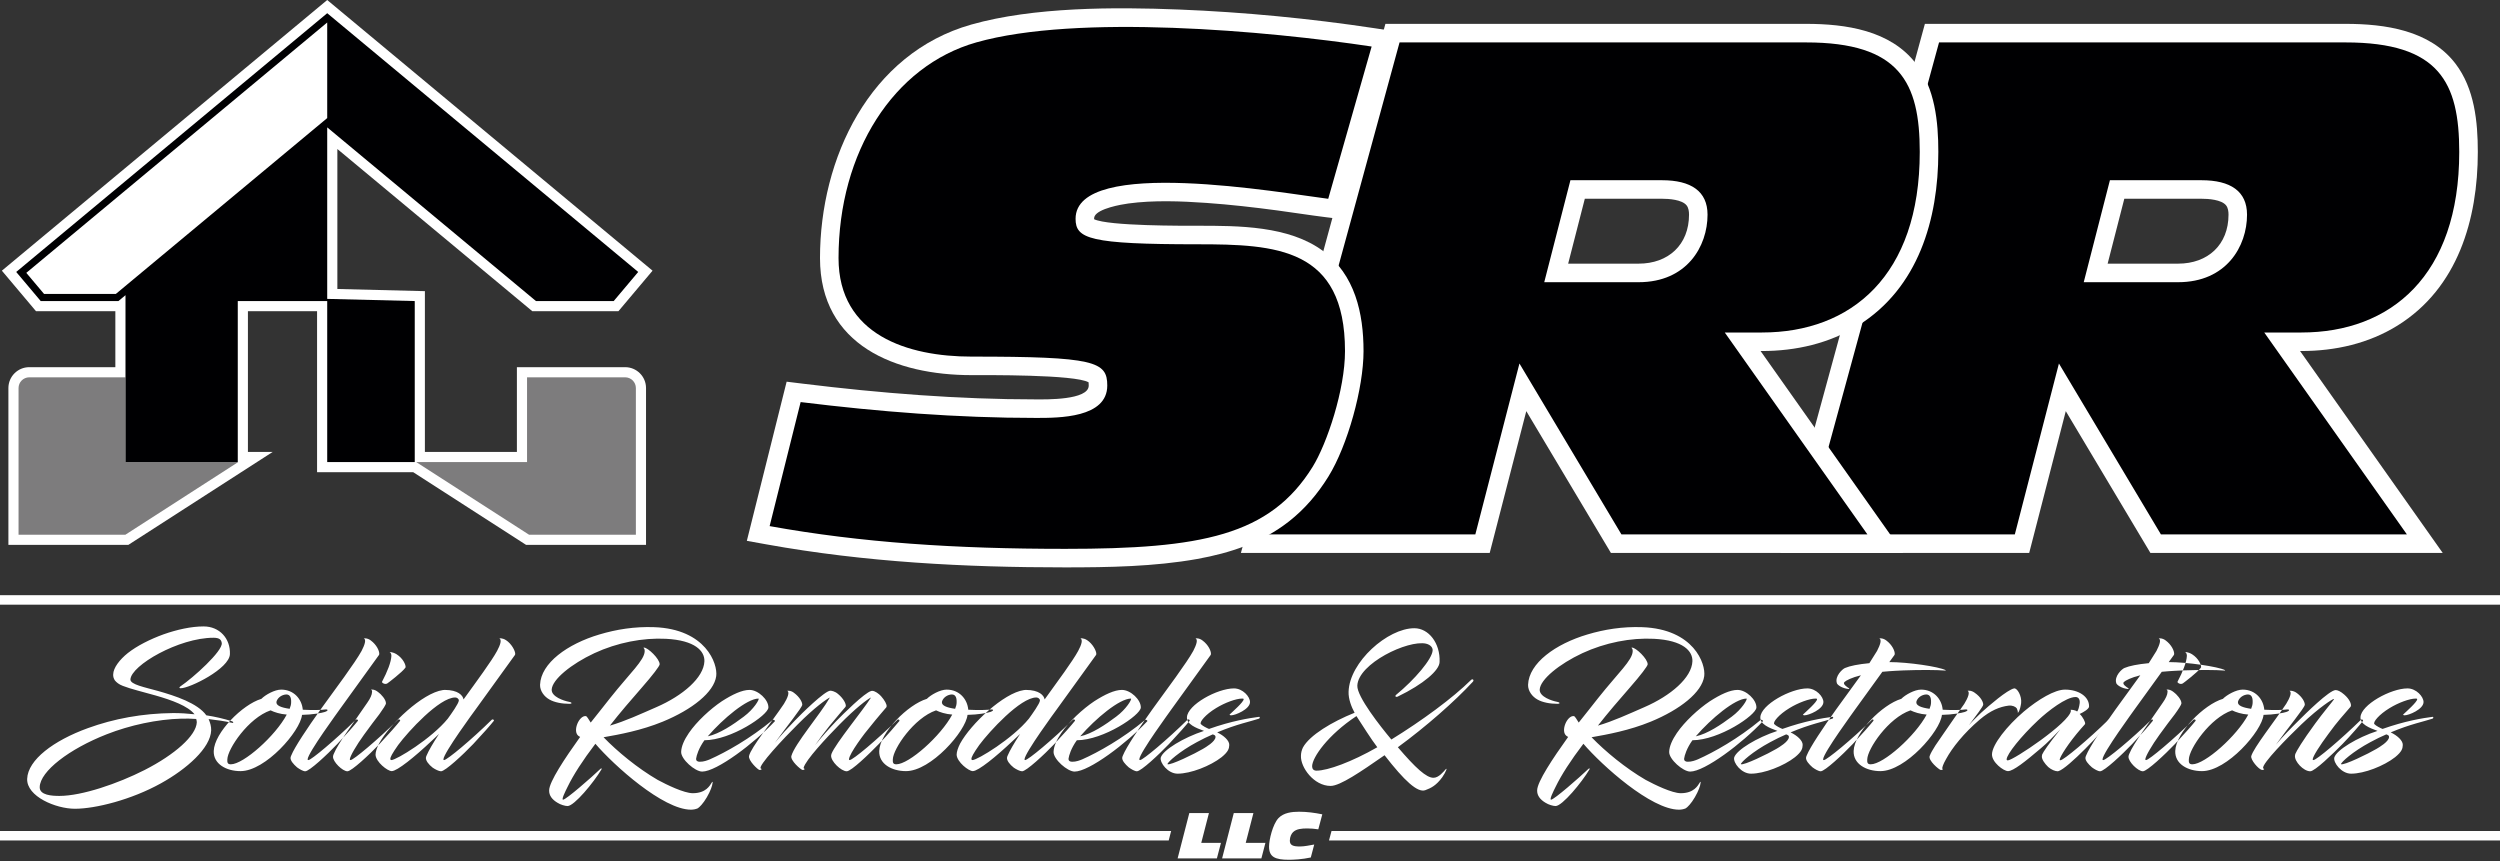 <svg width="357" height="123" viewBox="0 0 357 123" fill="none" xmlns="http://www.w3.org/2000/svg">
<rect x="0" y="0" width="357" height="123" fill="#333333" stroke="none"/>
<path fill-rule="evenodd" clip-rule="evenodd" d="M168.163 122.584H173.771L174.352 120.361H171.539L172.637 116.105H169.833L168.163 122.584ZM174.515 122.584H180.123L180.703 120.361H177.891L178.988 116.105H176.184L174.515 122.584ZM187.672 120.597C186.982 120.715 186.302 120.878 185.603 120.878C184.623 120.878 184.188 120.688 184.188 120.043C184.188 119.49 184.423 119.045 184.659 118.818C185.14 118.365 185.875 118.301 186.683 118.301C187.209 118.301 187.69 118.346 188.253 118.428L188.824 116.287C187.726 116.06 186.619 115.915 185.503 115.915C184.478 115.915 183.307 116.051 182.563 116.831C181.728 117.73 181.22 119.953 181.22 120.896C181.22 122.393 182.11 122.774 184.061 122.774C184.668 122.774 185.957 122.72 187.182 122.448L187.672 120.597Z" fill="white"/>
<path fill-rule="evenodd" clip-rule="evenodd" d="M33.113 102.991C31.925 102.622 30.718 102.341 29.464 102.149C28.21 100.4 24.997 99.361 22.578 98.673C20.632 98.131 18.601 97.742 18.625 97.031C18.709 95.024 25.535 91.071 30.479 91.071C31.34 91.071 31.602 91.352 31.668 91.829C31.817 92.971 27.607 96.774 25.75 98.023C25.535 98.177 25.619 98.285 25.792 98.285C27.111 98.285 32.767 95.478 32.832 93.406C32.917 91.202 31.363 89.453 29.076 89.453C27.303 89.453 25.277 89.906 23.373 90.576C21.408 91.287 19.551 92.236 18.26 93.251C17.072 94.201 16.183 95.371 16.164 96.297C16.141 96.601 16.23 96.9 16.403 97.162C16.637 97.443 16.964 97.724 17.526 97.939C18.601 98.369 20.482 98.823 22.232 99.319C24.561 99.988 26.83 100.811 27.78 101.999C26.765 101.887 25.75 101.826 24.734 101.826C20.351 101.868 16.272 102.622 12.534 103.983C7.655 105.756 3.987 108.497 3.879 111.215C3.79 113.741 7.982 115.491 10.7 115.491C13.638 115.491 18.775 114.195 22.966 111.866C26.681 109.812 30.067 106.813 30.156 104.287C30.175 103.726 30.002 103.164 29.787 102.687C30.933 102.818 32.056 102.968 33.179 103.23C33.37 103.272 33.352 103.057 33.113 102.991ZM28.103 103.141C28.018 105.04 24.997 107.74 20.632 109.966C16.857 111.884 11.715 113.657 8.478 113.657C7.44 113.657 5.629 113.568 5.671 112.385C5.737 110.139 9.858 106.963 15.257 104.848C18.559 103.553 22.447 102.71 25.923 102.622C26.615 102.603 27.326 102.622 28.018 102.668C28.061 102.818 28.103 102.991 28.103 103.141ZM30.521 107.244C30.605 104.633 34.624 100.596 37.323 99.796C37.904 99.211 39.223 98.477 40.149 98.477C41.964 98.477 43.11 99.838 43.237 101.349C44.729 101.438 46.174 101.372 46.478 101.307C46.759 101.265 47.017 101.457 46.371 101.672C46.001 101.803 44.598 102.06 43.129 102.083C42.895 104.413 37.904 110.116 34.343 110.116C32.29 110.116 30.456 109.077 30.521 107.244ZM32.463 108.432C32.51 106.921 35.485 102.514 38.638 101.438C39.157 101.695 39.999 101.976 40.949 102.042C39.33 105.087 34.774 109.143 32.959 109.143C32.463 109.143 32.444 108.843 32.463 108.432ZM41.576 100.25C41.599 99.473 41.318 99.062 40.668 99.192C40.023 99.319 39.588 99.773 39.48 100.203C39.372 100.746 40.149 101.045 41.361 101.218C41.51 100.83 41.576 100.596 41.576 100.25ZM48.504 101.307L54.118 93.532C54.141 93.49 54.16 93.448 54.16 93.406C54.184 92.952 53.795 92.087 52.953 91.46C52.457 91.071 51.938 91.16 51.961 91.16C52.326 91.352 52.087 92.063 51.634 92.952C50.684 94.678 47.924 98.35 45.786 101.307C43.948 103.875 42.048 106.724 41.595 107.87C41.552 107.978 41.487 108.109 41.487 108.217C41.468 108.623 41.899 109.124 42.418 109.578C42.764 109.835 43.279 110.139 43.583 110.139C44.186 110.139 46.736 107.74 48.158 106.252C49.562 104.76 50.6 103.571 51.096 102.949C51.203 102.795 50.946 102.645 50.792 102.795C47.966 105.583 44.448 108.539 44.037 108.539C43.948 108.539 43.929 108.497 43.929 108.432C43.948 107.524 48.396 101.48 48.504 101.307ZM54.165 101.999C53.58 102.753 52.827 103.744 51.985 104.914C50.88 106.444 49.973 108.001 49.954 108.432C49.954 108.497 49.973 108.539 50.062 108.539C50.474 108.539 53.992 105.583 56.817 102.795C56.972 102.645 57.229 102.795 57.121 102.949C56.626 103.571 55.587 104.76 54.184 106.252C52.761 107.74 50.212 110.139 49.608 110.139C48.916 110.139 47.513 108.778 47.555 108.044C47.555 107.936 47.601 107.805 47.644 107.697C48.289 106.097 50.427 103.337 52.457 100.334C52.869 99.754 53.126 99.192 53.126 98.823C53.15 98.65 53.107 98.542 52.977 98.477C53 98.477 53.43 98.369 53.992 98.823C54.403 99.104 55.133 99.904 55.114 100.441C55.114 100.615 54.684 101.284 54.165 101.999ZM55.306 97.593C55.395 97.55 57.444 95.974 57.856 95.389C57.898 95.324 57.921 95.305 57.921 95.263C57.94 94.935 57.575 94.028 56.626 93.424C56.022 93.059 55.61 93.125 55.634 93.125C55.825 93.209 55.891 93.424 55.891 93.663C55.849 94.547 55.33 95.885 54.553 97.354C54.488 97.485 54.965 97.808 55.306 97.593ZM67.918 101.307C67.787 101.48 63.343 107.524 63.32 108.432C63.32 108.497 63.343 108.539 63.404 108.539C63.839 108.539 67.381 105.583 70.206 102.795C70.36 102.645 70.618 102.795 70.51 102.949C70.014 103.571 68.976 104.76 67.572 106.252C66.15 107.74 63.577 110.139 62.974 110.139C62.674 110.139 62.132 109.859 61.785 109.62C61.205 109.166 60.794 108.623 60.817 108.217C60.817 108.109 60.878 107.978 60.925 107.87C61.182 107.244 61.832 106.121 62.693 104.806L61.594 105.84C59.24 108.062 56.714 110.116 55.938 110.116C55.33 110.116 53.669 108.797 53.627 107.782C53.627 107.351 53.818 106.79 54.123 106.186C55.634 103.403 60.34 98.954 63.236 98.542C63.427 98.519 63.469 98.519 63.493 98.519C65.434 98.519 66.103 99.319 66.192 99.88C68.092 97.246 70.187 94.421 70.983 92.952C71.46 92.063 71.675 91.352 71.31 91.16C71.287 91.16 71.74 91.071 72.26 91.417C73.036 91.913 73.597 92.952 73.574 93.406C73.574 93.448 73.555 93.49 73.532 93.532L67.918 101.307ZM56.864 106.378C55.98 107.632 55.718 108.151 55.741 108.39C55.741 108.455 55.765 108.539 55.891 108.539C56.583 108.539 61.636 105.475 63.947 102.622C64.401 101.999 65.5 100.465 65.523 100.035C65.523 99.773 65.243 99.599 65.004 99.599C62.735 99.599 58.291 104.46 56.864 106.378ZM95.108 91.221C99.271 91.441 100.633 92.971 100.59 94.421C100.502 96.774 97.503 99.342 93.723 100.984C91.393 101.999 89.321 102.968 87.094 103.618C88.563 101.737 90.14 99.922 91.609 98.238C93.251 96.362 94.177 95.132 94.2 94.87C94.219 94.093 92.516 92.475 91.973 92.475C91.912 92.475 91.889 92.498 91.889 92.517C92.02 92.625 92.062 92.755 92.062 92.994C92.02 94.29 90.009 96.058 87.141 99.665C86.341 100.704 85.045 102.299 84.353 103.183C84.053 102.71 83.815 102.28 83.66 102.257C82.692 102.149 81.719 104.413 82.603 105.087L82.842 105.237C80.62 108.343 78.44 111.627 78.416 112.857C78.393 113.615 78.87 114.195 79.604 114.63C80.035 114.911 80.704 115.103 81.05 115.103C81.999 115.103 84.783 111.735 85.887 109.877C85.995 109.704 85.845 109.662 85.672 109.859C84.502 110.981 80.835 114.195 80.404 114.195C80.142 114.195 80.704 113.054 81.073 112.319C81.869 110.677 83.211 108.582 85.022 106.21C87.656 109.297 94.696 115.622 98.668 115.622C98.991 115.622 99.36 115.557 99.641 115.426C99.856 115.299 100.417 114.757 100.937 113.849C101.475 112.923 101.713 112.212 101.756 111.8C101.797 111.627 101.737 111.585 101.648 111.735C101.367 112.188 100.806 113.269 98.93 113.269C97.676 113.269 95.192 112.057 93.919 111.37C91.047 109.704 88.151 107.309 86.187 105.279C88.432 104.891 91.585 104.306 94.631 103.057C98.841 101.326 101.971 98.846 102.275 96.554C102.513 94.786 100.782 89.841 93.442 89.56C90.617 89.453 88.002 89.883 85.607 90.599C81.027 91.955 77.228 94.701 77.12 97.789C77.097 98.673 77.724 99.492 78.482 99.904C79.169 100.292 80.208 100.507 81.354 100.507C81.677 100.507 81.742 100.315 81.288 100.226C80.489 100.077 78.739 99.492 78.781 98.477C78.847 97.031 81.588 94.809 84.872 93.275C88.133 91.763 91.8 91.052 95.108 91.221ZM103.075 100.142C104.586 99.169 105.97 98.519 107.028 98.519C108.277 98.519 109.769 99.946 109.727 101.045C109.68 102.126 104.413 105.691 100.59 105.709C99.772 106.855 99.468 107.87 99.407 108.324C99.383 108.647 99.599 108.778 99.922 108.778C100.464 108.797 101.068 108.563 101.372 108.432C103.617 107.44 107.135 105.475 110.354 102.795C110.438 102.729 110.742 102.902 110.653 102.991C107.697 106.144 102.34 110.182 100.268 110.182C99.253 110.182 97.246 108.432 97.269 107.375C97.288 106.598 97.699 105.648 98.368 104.675C99.491 103.033 101.433 101.241 103.075 100.142ZM108.324 99.754C108.473 99.862 107.654 101.265 106.204 102.341C104.74 103.445 102.728 104.806 101.068 105.148C103.248 102.622 106.682 99.754 108.324 99.754ZM106.962 107.955C106.831 108.605 108.216 109.901 108.431 109.943C108.628 109.985 108.885 109.835 108.688 109.77C108.676 109.77 108.662 109.762 108.647 109.746C108.108 109.489 111.949 105.386 113.914 103.445C116.333 101.003 118.082 99.796 118.512 99.599C117.133 102.018 113.484 106.228 113.006 107.955C112.838 108.605 114.349 109.901 114.583 109.943C114.78 109.985 115.018 109.835 114.845 109.77C114.78 109.746 114.78 109.704 114.756 109.639C115.018 108.563 118.04 105.321 119.874 103.464C122.208 101.092 123.869 99.838 124.388 99.599C123.284 101.372 119.294 106.186 118.732 107.655C118.709 107.721 118.686 107.805 118.686 107.87C118.601 108.689 120.113 110.139 120.913 110.139C121.558 110.139 124.108 107.674 125.488 106.252C126.783 104.914 127.93 103.571 128.425 102.968C128.51 102.818 128.295 102.645 128.145 102.795C125.272 105.602 121.797 108.539 121.32 108.539C121.259 108.539 121.235 108.497 121.235 108.432C121.259 107.632 123.504 104.633 124.281 103.744C125.076 102.729 126.568 101.003 126.568 101.003C126.592 100.961 126.61 100.919 126.61 100.877C126.653 100.596 126.33 99.988 125.811 99.408C125.511 99.08 124.95 98.65 124.538 98.65C124.473 98.65 124.43 98.673 124.407 98.673C123.439 98.93 120.328 102.042 119.462 102.926C118.428 104.006 117.306 105.255 116.398 106.402C117.001 105.536 117.694 104.586 118.428 103.684C119.247 102.668 120.739 100.937 120.739 100.937C120.758 100.895 120.781 100.853 120.781 100.811C120.824 100.507 120.435 99.731 119.701 99.127C119.228 98.692 118.686 98.631 118.578 98.631C117.778 98.631 114.391 101.976 113.507 102.902C112.534 103.899 111.477 105.04 110.634 106.097C112.337 103.744 114.541 101.045 114.564 100.638C114.564 100.269 114.218 99.558 113.376 98.93C112.88 98.542 112.403 98.65 112.426 98.65C112.791 98.846 112.468 99.665 111.949 100.507C110.2 103.122 107.224 106.748 106.962 107.955ZM125.553 107.244C125.637 104.633 129.656 100.596 132.355 99.796C132.935 99.211 134.254 98.477 135.181 98.477C136.996 98.477 138.142 99.838 138.268 101.349C139.761 101.438 141.206 101.372 141.51 101.307C141.791 101.265 142.048 101.457 141.403 101.672C141.033 101.803 139.63 102.06 138.161 102.083C137.927 104.413 132.935 110.116 129.375 110.116C127.322 110.116 125.488 109.077 125.553 107.244ZM127.495 108.432C127.541 106.921 130.517 102.514 133.67 101.438C134.189 101.695 135.031 101.976 135.981 102.042C134.362 105.087 129.806 109.143 127.991 109.143C127.495 109.143 127.476 108.843 127.495 108.432ZM136.608 100.25C136.631 99.473 136.35 99.062 135.7 99.192C135.054 99.319 134.62 99.773 134.512 100.203C134.404 100.746 135.181 101.045 136.392 101.218C136.542 100.83 136.608 100.596 136.608 100.25ZM150.899 101.307L156.513 93.532C156.536 93.49 156.555 93.448 156.555 93.406C156.579 92.952 156.017 91.913 155.241 91.417C154.721 91.071 154.268 91.16 154.291 91.16C154.656 91.352 154.441 92.063 153.964 92.952C153.168 94.421 151.072 97.246 149.173 99.88C149.084 99.319 148.415 98.519 146.474 98.519C146.45 98.519 146.408 98.519 146.217 98.542C143.321 98.954 138.615 103.403 137.104 106.186C136.799 106.79 136.608 107.351 136.608 107.782C136.65 108.797 138.311 110.116 138.919 110.116C139.695 110.116 142.221 108.062 144.575 105.84L145.674 104.806C144.813 106.121 144.163 107.244 143.906 107.87C143.859 107.978 143.798 108.109 143.798 108.217C143.774 108.623 144.186 109.166 144.766 109.62C145.112 109.859 145.655 110.139 145.954 110.139C146.558 110.139 149.131 107.74 150.553 106.252C151.957 104.76 152.995 103.571 153.491 102.949C153.599 102.795 153.341 102.645 153.187 102.795C150.361 105.583 146.82 108.539 146.385 108.539C146.324 108.539 146.301 108.497 146.301 108.432C146.324 107.524 150.768 101.48 150.899 101.307ZM139.845 106.378C138.961 107.632 138.699 108.151 138.722 108.39C138.722 108.455 138.746 108.539 138.872 108.539C139.564 108.539 144.617 105.475 146.928 102.622C147.381 101.999 148.481 100.465 148.504 100.035C148.504 99.773 148.223 99.599 147.985 99.599C145.716 99.599 141.272 104.46 139.845 106.378ZM156.256 100.142C157.767 99.169 159.152 98.519 160.209 98.519C161.458 98.519 162.95 99.946 162.908 101.045C162.861 102.126 157.594 105.691 153.772 105.709C152.953 106.855 152.649 107.87 152.588 108.324C152.565 108.647 152.78 108.778 153.103 108.778C153.645 108.797 154.249 108.563 154.553 108.432C156.799 107.44 160.317 105.475 163.535 102.795C163.619 102.729 163.923 102.902 163.834 102.991C160.878 106.144 155.521 110.182 153.449 110.182C152.434 110.182 150.427 108.432 150.45 107.375C150.469 106.598 150.881 105.648 151.55 104.675C152.672 103.033 154.614 101.241 156.256 100.142ZM161.505 99.754C161.655 99.862 160.836 101.265 159.386 102.341C157.921 103.445 155.91 104.806 154.249 105.148C156.429 102.622 159.863 99.754 161.505 99.754ZM167.268 101.307L172.882 93.532C172.906 93.49 172.924 93.448 172.924 93.406C172.948 92.952 172.559 92.087 171.717 91.46C171.221 91.071 170.702 91.16 170.725 91.16C171.09 91.352 170.852 92.063 170.398 92.952C169.448 94.678 166.688 98.35 164.55 101.307C162.712 103.875 160.813 106.724 160.359 107.87C160.317 107.978 160.251 108.109 160.251 108.217C160.233 108.623 160.663 109.124 161.182 109.578C161.528 109.835 162.043 110.139 162.347 110.139C162.95 110.139 165.5 107.74 166.922 106.252C168.326 104.76 169.364 103.571 169.86 102.949C169.968 102.795 169.71 102.645 169.556 102.795C166.73 105.583 163.212 108.539 162.801 108.539C162.712 108.539 162.693 108.497 162.693 108.432C162.712 107.524 167.161 101.48 167.268 101.307ZM171.483 103.403C171.717 103.66 172.325 103.964 172.648 104.091C175.862 102.949 178.435 102.537 179.792 102.364C179.965 102.341 179.904 102.579 179.792 102.622C178.65 103.01 176.597 103.403 173.813 104.586C174.739 105.021 175.563 105.756 175.539 106.378C175.52 106.897 175.413 107.333 174.44 108.128C172.84 109.382 170.033 110.481 168.157 110.481C166.796 110.481 165.589 108.928 165.757 108.175C166.085 107.094 169.018 105.321 171.932 104.371C170.749 103.941 169.453 103.421 169.495 102.43C169.561 100.638 173.837 98.304 176.208 98.304C177.462 98.304 178.519 99.492 178.5 100.269C178.477 101.284 176.405 102.149 175.801 102.149C175.67 102.149 175.539 102.083 175.605 102.018C176.016 101.63 177.569 100.269 177.593 99.862C177.593 99.773 177.546 99.754 177.397 99.754C176.489 99.754 174.894 100.357 173.663 101.111C172.129 102.042 171.245 103.122 171.483 103.403ZM171.783 106.94C170.702 107.59 167.077 109.358 166.712 109.124C166.712 108.862 168.372 107.333 170.922 105.971C171.717 105.536 172.433 105.195 173.186 104.867C173.532 104.998 173.574 105.063 173.574 105.255C173.556 105.906 172.152 106.724 171.783 106.94ZM210.302 97.377C210.368 97.312 210.41 97.228 210.41 97.162C210.41 97.073 210.345 97.008 210.237 97.008C210.171 97.008 210.106 97.055 210.045 97.115C207.472 99.665 203.005 102.949 198.687 105.602C197.11 103.726 193.765 99.473 193.826 97.915C193.938 94.762 201.04 91.352 203.631 91.913C204.366 92.087 204.605 92.564 204.581 92.863C204.539 94.093 201.989 97.073 199.379 99.211C199.14 99.408 199.314 99.599 199.594 99.473C203.309 97.677 205.554 95.712 205.573 94.528C205.68 91.848 204.02 89.71 201.966 89.71C198.168 89.71 192.703 94.528 192.577 98.781C192.535 99.815 193.007 101.003 193.438 101.78C190.201 103.075 187.005 104.998 186.056 106.748C185.883 107.113 185.775 107.524 185.775 107.936C185.71 109.597 187.632 112.23 190.009 112.23C191.365 112.23 194.327 110.2 197.714 107.847C200.563 111.519 202.443 113.246 203.542 112.834C204.342 112.535 205.077 112.188 205.961 110.981C206.223 110.612 206.438 110.2 206.546 109.919C206.569 109.77 206.546 109.728 206.438 109.859C206.134 110.2 205.447 111.066 204.712 111.066C203.697 111.089 202.139 109.662 199.613 106.706C203.631 103.768 207.734 100.161 210.302 97.377ZM196.68 106.706C193.031 108.797 189.597 110.05 187.997 110.05C187.567 110.05 187.37 109.793 187.37 109.405C187.417 108.128 189.616 104.956 193.7 102.257C194.476 103.445 195.814 105.583 196.68 106.706ZM236.196 91.221C240.359 91.441 241.721 92.971 241.678 94.421C241.589 96.774 238.591 99.342 234.811 100.984C232.481 101.999 230.409 102.968 228.182 103.618C229.651 101.737 231.228 99.922 232.696 98.238C234.339 96.362 235.265 95.132 235.288 94.87C235.307 94.093 233.604 92.475 233.061 92.475C233.001 92.475 232.977 92.498 232.977 92.517C233.108 92.625 233.15 92.755 233.15 92.994C233.108 94.29 231.097 96.058 228.229 99.665C227.429 100.704 226.133 102.299 225.441 103.183C225.141 102.71 224.903 102.28 224.748 102.257C223.78 102.149 222.807 104.413 223.691 105.087L223.93 105.237C221.708 108.343 219.528 111.627 219.504 112.857C219.481 113.615 219.958 114.195 220.692 114.63C221.123 114.911 221.792 115.103 222.138 115.103C223.088 115.103 225.871 111.735 226.975 109.877C227.083 109.704 226.933 109.662 226.76 109.859C225.59 110.981 221.923 114.195 221.492 114.195C221.23 114.195 221.792 113.054 222.161 112.319C222.957 110.677 224.299 108.582 226.11 106.21C228.744 109.297 235.784 115.622 239.756 115.622C240.079 115.622 240.448 115.557 240.729 115.426C240.944 115.299 241.505 114.757 242.025 113.849C242.563 112.923 242.801 112.212 242.843 111.8C242.885 111.627 242.825 111.585 242.736 111.735C242.455 112.188 241.894 113.269 240.018 113.269C238.764 113.269 236.28 112.057 235.007 111.37C232.135 109.704 229.239 107.309 227.274 105.279C229.52 104.891 232.673 104.306 235.719 103.057C239.929 101.326 243.059 98.846 243.363 96.554C243.601 94.786 241.87 89.841 234.53 89.56C231.705 89.453 229.09 89.883 226.695 90.599C222.115 91.955 218.316 94.701 218.208 97.789C218.185 98.673 218.812 99.492 219.57 99.904C220.257 100.292 221.296 100.507 222.442 100.507C222.765 100.507 222.83 100.315 222.377 100.226C221.577 100.077 219.827 99.492 219.869 98.477C219.935 97.031 222.676 94.809 225.96 93.275C229.221 91.763 232.888 91.052 236.196 91.221ZM244.163 100.142C245.674 99.169 247.058 98.519 248.116 98.519C249.365 98.519 250.857 99.946 250.815 101.045C250.768 102.126 245.501 105.691 241.678 105.709C240.86 106.855 240.556 107.87 240.495 108.324C240.472 108.647 240.687 108.778 241.01 108.778C241.552 108.797 242.156 108.563 242.46 108.432C244.705 107.44 248.223 105.475 251.442 102.795C251.526 102.729 251.83 102.902 251.741 102.991C248.785 106.144 243.428 110.182 241.356 110.182C240.341 110.182 238.334 108.432 238.357 107.375C238.376 106.598 238.787 105.648 239.456 104.675C240.579 103.033 242.521 101.241 244.163 100.142ZM249.412 99.754C249.561 99.862 248.742 101.265 247.292 102.341C245.828 103.445 243.816 104.806 242.156 105.148C244.336 102.622 247.77 99.754 249.412 99.754ZM253.364 103.403C253.126 103.122 254.01 102.042 255.545 101.111C256.775 100.357 258.37 99.754 259.278 99.754C259.427 99.754 259.474 99.773 259.474 99.862C259.451 100.269 257.898 101.63 257.486 102.018C257.421 102.083 257.551 102.149 257.682 102.149C258.286 102.149 260.359 101.284 260.382 100.269C260.4 99.492 259.343 98.304 258.09 98.304C255.718 98.304 251.442 100.638 251.376 102.43C251.334 103.421 252.63 103.941 253.814 104.371C250.899 105.321 247.966 107.094 247.638 108.175C247.47 108.928 248.677 110.481 250.039 110.481C251.914 110.481 254.721 109.382 256.321 108.128C257.294 107.333 257.402 106.897 257.421 106.378C257.444 105.756 256.621 105.021 255.694 104.586C258.478 103.403 260.531 103.01 261.673 102.622C261.785 102.579 261.846 102.341 261.673 102.364C260.316 102.537 257.743 102.949 254.53 104.091C254.207 103.964 253.599 103.66 253.364 103.403ZM253.664 106.94C254.034 106.724 255.437 105.906 255.456 105.255C255.456 105.063 255.414 104.998 255.067 104.867C254.314 105.195 253.599 105.536 252.803 105.971C250.254 107.333 248.593 108.862 248.593 109.124C248.958 109.358 252.583 107.59 253.664 106.94ZM264.915 101.307C264.807 101.48 260.358 107.524 260.34 108.432C260.34 108.497 260.358 108.539 260.447 108.539C260.859 108.539 264.461 105.583 267.291 102.795C267.441 102.645 267.614 102.795 267.507 102.949C267.011 103.571 265.972 104.76 264.569 106.252C263.146 107.74 260.597 110.139 259.993 110.139C259.689 110.139 259.175 109.835 258.829 109.578C258.309 109.124 257.879 108.623 257.898 108.217C257.898 108.109 257.963 107.978 258.005 107.87C258.459 106.724 260.358 103.875 262.197 101.307L265.738 96.428C264.419 96.75 263.6 97.181 263.385 97.396C263.104 97.677 263.727 98.088 264.031 98.285C264.115 98.327 264.054 98.392 263.988 98.392C263.016 98.304 262.346 97.766 262.304 97.55C261.982 96.554 263.123 95.52 263.469 95.389C264.162 95.09 265.35 94.851 266.945 94.701C267.375 94.009 267.764 93.406 268.044 92.952C268.498 92.063 268.737 91.352 268.372 91.16C268.349 91.16 268.868 91.071 269.364 91.46C270.206 92.087 270.594 92.952 270.571 93.406C270.571 93.448 270.552 93.49 270.529 93.532L269.794 94.547C272.451 94.547 276.858 95.197 277.827 95.693C277.892 95.712 277.808 95.759 277.808 95.759C276.488 95.651 274.159 95.651 271.806 95.735C271.352 95.759 270.14 95.801 268.802 95.932L264.915 101.307ZM264.7 107.244C264.634 109.077 266.468 110.116 268.522 110.116C272.082 110.116 277.073 104.413 277.307 102.083C278.776 102.06 280.18 101.803 280.549 101.672C281.195 101.457 280.938 101.265 280.657 101.307C280.353 101.372 278.907 101.438 277.415 101.349C277.288 99.838 276.142 98.477 274.327 98.477C273.401 98.477 272.082 99.211 271.502 99.796C268.802 100.596 264.784 104.633 264.7 107.244ZM266.641 108.432C266.622 108.843 266.641 109.143 267.137 109.143C268.952 109.143 273.509 105.087 275.127 102.042C274.178 101.976 273.336 101.695 272.816 101.438C269.663 102.514 266.688 106.921 266.641 108.432ZM275.754 100.25C275.777 99.473 275.497 99.062 274.846 99.192C274.201 99.319 273.766 99.773 273.658 100.203C273.551 100.746 274.327 101.045 275.539 101.218C275.689 100.83 275.754 100.596 275.754 100.25ZM282.683 102.776C284.259 101.438 285.578 100.919 286.827 100.764C287.389 100.704 287.824 100.919 287.997 101.157C288.081 101.349 288.17 101.588 288.146 101.803C288.45 101.522 288.577 100.68 288.619 100.4C288.731 99.361 288.039 98.219 287.609 98.304C286.636 98.519 284.086 100.704 282.879 101.803C282.276 102.388 281.667 102.968 281.153 103.571C282.252 102.107 283.179 100.895 283.202 100.638C283.225 100.334 282.945 99.581 281.971 98.912C281.452 98.542 281.022 98.631 280.98 98.65C281.345 98.846 281.022 99.665 280.502 100.507C279.918 101.326 278.407 103.487 277.522 104.783L276.381 106.444C275.988 107.07 275.689 107.566 275.558 107.955C275.319 108.605 276.896 109.901 277.111 109.943C277.307 109.985 277.522 109.901 277.373 109.77C277.307 109.662 277.457 109.166 277.892 108.408C278.776 106.771 280.437 104.694 282.683 102.776ZM298.317 100.895C298.317 101.218 297.559 101.695 296.979 101.953C297.451 102.388 297.798 103.141 297.755 103.337C297.755 103.379 297.732 103.403 297.709 103.445L297.171 104.049C295.313 106.186 294.172 108.062 294.125 108.455C294.125 108.516 294.125 108.563 294.233 108.563C294.668 108.563 298.27 105.559 301.077 102.795C301.231 102.645 301.47 102.818 301.358 102.968C300.324 104.395 295.295 109.728 293.952 110.116C293.891 110.139 293.868 110.139 293.845 110.139C293.48 110.139 292.937 109.919 292.488 109.531C292.011 109.077 291.515 108.408 291.581 107.955C291.581 107.894 291.599 107.805 291.622 107.74C291.772 107.375 292.53 106.252 294.214 104.156C293.498 104.914 292.292 106.163 291.407 106.879C289.227 108.736 287.496 110.116 286.743 110.116C286.116 110.116 284.409 108.843 284.456 107.697C284.498 106.317 286.594 103.66 289.007 101.606C291.085 99.862 293.414 98.477 294.883 98.477C296.848 98.477 298.359 99.492 298.317 100.895ZM295.725 101.522C295.51 103.206 287.496 108.582 286.72 108.582C286.57 108.582 286.547 108.497 286.547 108.432C286.57 107.697 288.601 105.148 291.038 102.86C292.465 101.522 295.033 99.534 296.394 99.534C296.825 99.534 297.04 99.904 296.979 100.423C296.913 100.919 296.783 101.438 296.609 101.606C296.371 101.391 295.791 101.326 295.66 101.372C295.725 101.415 295.725 101.48 295.725 101.522Z" fill="white"/>
<path fill-rule="evenodd" clip-rule="evenodd" d="M304.815 101.307L308.702 95.932C310.04 95.801 311.252 95.759 311.706 95.735C314.059 95.651 316.388 95.651 317.707 95.759C317.707 95.759 317.792 95.712 317.726 95.693C316.758 95.197 312.351 94.547 309.694 94.547L310.428 93.532C310.452 93.49 310.47 93.448 310.47 93.406C310.494 92.952 310.106 92.087 309.264 91.46C308.768 91.071 308.248 91.16 308.272 91.16C308.637 91.352 308.398 92.063 307.944 92.952C307.664 93.406 307.275 94.009 306.845 94.701C305.25 94.851 304.062 95.09 303.369 95.389C303.023 95.52 301.882 96.554 302.204 97.55C302.246 97.766 302.915 98.304 303.888 98.392C303.954 98.392 304.015 98.327 303.931 98.285C303.626 98.088 303.004 97.677 303.285 97.396C303.5 97.181 304.319 96.751 305.638 96.428L302.097 101.307C300.258 103.875 298.359 106.724 297.905 107.87C297.863 107.978 297.797 108.109 297.797 108.217C297.779 108.624 298.209 109.124 298.729 109.578C299.075 109.835 299.589 110.139 299.893 110.139C300.497 110.139 303.046 107.74 304.469 106.252C305.872 104.76 306.911 103.571 307.406 102.949C307.514 102.795 307.341 102.645 307.191 102.795C304.361 105.583 300.759 108.539 300.347 108.539C300.258 108.539 300.24 108.497 300.24 108.432C300.258 107.524 304.707 101.48 304.815 101.307ZM310.559 102C309.975 102.753 309.222 103.745 308.38 104.914C307.275 106.444 306.368 108.001 306.349 108.432C306.349 108.497 306.368 108.539 306.457 108.539C306.868 108.539 310.387 105.583 313.212 102.795C313.367 102.645 313.624 102.795 313.516 102.949C313.02 103.571 311.982 104.76 310.578 106.252C309.156 107.74 306.607 110.139 306.003 110.139C305.311 110.139 303.907 108.778 303.949 108.044C303.949 107.936 303.996 107.805 304.038 107.697C304.684 106.098 306.822 103.337 308.852 100.334C309.264 99.754 309.521 99.192 309.521 98.823C309.544 98.65 309.502 98.542 309.371 98.477C309.395 98.477 309.825 98.369 310.387 98.823C310.798 99.104 311.528 99.904 311.509 100.442C311.509 100.615 311.079 101.284 310.559 102ZM311.701 97.593C311.359 97.808 310.882 97.485 310.948 97.354C311.724 95.885 312.244 94.547 312.286 93.663C312.286 93.424 312.22 93.209 312.029 93.125C312.005 93.125 312.417 93.059 313.02 93.424C313.97 94.028 314.335 94.936 314.316 95.263C314.316 95.305 314.293 95.324 314.25 95.389C313.839 95.974 311.79 97.55 311.701 97.593ZM310.625 107.244C310.709 104.633 314.728 100.596 317.427 99.796C318.007 99.211 319.326 98.477 320.253 98.477C322.068 98.477 323.214 99.838 323.34 101.349C324.833 101.438 326.278 101.373 326.582 101.307C326.863 101.265 327.12 101.457 326.475 101.672C326.105 101.803 324.701 102.06 323.233 102.084C322.999 104.413 318.007 110.116 314.447 110.116C312.393 110.116 310.559 109.078 310.625 107.244ZM312.567 108.432C312.613 106.921 315.589 102.514 318.742 101.438C319.261 101.696 320.103 101.976 321.053 102.042C319.434 105.087 314.877 109.143 313.062 109.143C312.567 109.143 312.548 108.844 312.567 108.432ZM321.68 100.25C321.703 99.473 321.422 99.062 320.772 99.192C320.126 99.319 319.691 99.773 319.584 100.203C319.476 100.746 320.253 101.045 321.464 101.218C321.614 100.83 321.68 100.596 321.68 100.25ZM335.667 100.919C335.691 100.877 335.714 100.83 335.714 100.788C335.756 100.53 335.56 99.88 334.741 99.169C334.245 98.739 333.815 98.542 333.534 98.542C332.626 98.542 329.169 101.976 328.285 102.86C327.186 103.941 325.955 105.195 325.001 106.336C326.732 103.917 329.104 101.069 329.127 100.638C329.127 100.226 328.762 99.558 328.028 98.996C327.443 98.542 326.924 98.65 326.947 98.65C327.312 98.846 326.989 99.665 326.47 100.507C324.72 103.122 321.829 106.771 321.483 107.955C321.333 108.474 322.522 109.859 322.994 109.943C323.191 109.985 323.448 109.835 323.256 109.77C323.209 109.77 323.191 109.728 323.167 109.686C323.036 109.017 326.578 105.41 328.631 103.445C331.265 100.937 333.099 99.815 333.253 99.815C333.253 99.815 333.295 99.815 333.295 99.862C333.295 99.922 331.63 101.911 330.615 103.314C328.781 105.817 327.939 107.244 327.766 107.674C327.747 107.74 327.724 107.828 327.724 107.894C327.616 108.713 328.931 110.139 329.904 110.139C330.554 110.139 333.099 107.674 334.502 106.252C335.798 104.914 336.944 103.571 337.417 102.968C337.524 102.818 337.29 102.645 337.136 102.795C334.264 105.602 330.788 108.539 330.357 108.539C330.273 108.539 330.25 108.497 330.25 108.432C330.292 107.978 331.265 106.467 332.495 104.806C333.857 102.926 334.61 102.168 335.667 100.919ZM339.063 103.403C339.297 103.66 339.905 103.964 340.228 104.091C343.442 102.949 346.015 102.537 347.372 102.364C347.545 102.341 347.484 102.579 347.372 102.622C346.23 103.01 344.177 103.403 341.393 104.586C342.32 105.021 343.143 105.756 343.119 106.378C343.101 106.897 342.993 107.333 342.02 108.128C340.42 109.382 337.613 110.481 335.737 110.481C334.376 110.481 333.169 108.928 333.337 108.175C333.665 107.094 336.598 105.321 339.512 104.371C338.329 103.941 337.033 103.422 337.075 102.43C337.141 100.638 341.417 98.304 343.788 98.304C345.042 98.304 346.099 99.492 346.081 100.269C346.057 101.284 343.985 102.149 343.381 102.149C343.25 102.149 343.119 102.084 343.185 102.018C343.596 101.63 345.149 100.269 345.173 99.862C345.173 99.773 345.126 99.754 344.977 99.754C344.069 99.754 342.474 100.357 341.243 101.111C339.709 102.042 338.825 103.122 339.063 103.403ZM339.363 106.94C338.282 107.59 334.657 109.358 334.292 109.124C334.292 108.862 335.953 107.333 338.502 105.971C339.297 105.536 340.013 105.195 340.766 104.867C341.112 104.998 341.154 105.064 341.154 105.256C341.136 105.906 339.732 106.724 339.363 106.94Z" fill="white"/>
<path fill-rule="evenodd" clip-rule="evenodd" d="M0 120.02H166.889L167.238 118.666H0V120.02ZM189.779 120.02H357V118.666H190.141L189.779 120.02Z" fill="white"/>
<path d="M357 84.992H0V86.347H357V84.992Z" fill="white"/>
<path fill-rule="evenodd" clip-rule="evenodd" d="M60.675 64.534H73.813V52.432H89.273C90.915 52.432 92.252 53.769 92.252 55.41V77.808H75.123L59.01 67.432H45.277V44.439H35.403V64.534H38.943L18.329 77.808H1.2V55.41C1.2 53.769 2.537 52.432 4.179 52.432H16.472V44.44H5.141L0.267 38.653L46.726 0L93.184 38.653L88.311 44.44H76.013L48.175 21.278V41.268L60.675 41.577V64.534Z" fill="white"/>
<path fill-rule="evenodd" clip-rule="evenodd" d="M4.179 53.88H17.921V65.983H34.016L17.902 76.359H2.649V55.41C2.649 54.569 3.337 53.88 4.179 53.88ZM59.436 65.983H75.262V53.88H89.273C90.115 53.88 90.803 54.569 90.803 55.41V76.359H75.549L59.436 65.983Z" fill="#7D7C7D"/>
<path fill-rule="evenodd" clip-rule="evenodd" d="M46.726 3.212L3.756 38.963L6.289 41.971H16.546L46.726 16.861V3.212ZM17.921 42.153L16.914 42.991H5.815L2.315 38.835L22.023 22.438L46.726 1.885L71.429 22.438L91.137 38.835L87.637 42.991H76.537L71.429 38.741L46.726 18.188V42.681L59.226 42.99V65.983H46.726V42.991L46.721 42.99H33.954V65.983H17.921V42.153Z" fill="#000002"/>
<path fill-rule="evenodd" clip-rule="evenodd" d="M328.45 50.126L348.818 78.956H307.077L294.994 58.711L289.77 78.956H254.241L274.874 3.407H334.949C340.577 3.407 346.987 4.309 350.644 9.093C353.356 12.64 353.832 17.38 353.832 21.699C353.832 31.32 350.979 41.122 342.389 46.475C338.262 49.047 333.48 50.126 328.652 50.126H328.45ZM303.351 28.381L300.971 37.649H311.039C315.284 37.649 318.232 34.951 318.232 30.653C318.232 30.214 318.171 29.688 317.888 29.331C317.228 28.498 315.331 28.381 314.384 28.381H303.351Z" fill="white"/>
<path fill-rule="evenodd" clip-rule="evenodd" d="M301.296 25.736H314.382C318.514 25.736 320.876 27.31 320.876 30.656C320.876 35.182 317.924 40.298 311.036 40.298H297.557L301.296 25.736ZM257.708 76.309H287.718L294.015 51.908L308.577 76.309H343.702L323.335 47.481H328.648C341.341 47.481 351.18 39.413 351.18 21.702C351.18 11.765 348.327 6.058 334.945 6.058H276.895L257.708 76.309Z" fill="#000002"/>
<path fill-rule="evenodd" clip-rule="evenodd" d="M251.411 50.126L271.779 78.956H230.037L217.955 58.711L212.731 78.956H177.202L197.835 3.407H257.91C263.538 3.407 269.948 4.309 273.606 9.093C276.317 12.64 276.793 17.38 276.793 21.699C276.793 31.32 273.94 41.122 265.35 46.475C261.223 49.047 256.441 50.126 251.613 50.126H251.411ZM226.312 28.381L223.933 37.649H234C238.246 37.649 241.193 34.951 241.193 30.653C241.193 30.214 241.132 29.688 240.849 29.331C240.19 28.498 238.292 28.381 237.346 28.381H226.312Z" fill="white"/>
<path fill-rule="evenodd" clip-rule="evenodd" d="M224.257 25.736H237.343C241.475 25.736 243.837 27.31 243.837 30.656C243.837 35.182 240.885 40.298 233.997 40.298H220.518L224.257 25.736ZM180.669 76.309H210.679L216.976 51.908L231.538 76.309H266.663L246.296 47.481H251.609C264.302 47.481 274.141 39.413 274.141 21.702C274.141 11.765 271.288 6.058 257.906 6.058H199.856L180.669 76.309Z" fill="#000002"/>
<path fill-rule="evenodd" clip-rule="evenodd" d="M155.451 54.597C153.549 53.464 140.689 53.569 138.734 53.569C127.969 53.569 117.096 49.371 117.096 36.852C117.096 22.62 124.156 7.629 138.701 3.507C147.586 0.988 159.181 0.993 168.383 1.361C177.655 1.732 187.086 2.643 196.264 4.026L199.241 4.474L191.595 31.295L189.345 31.017C187.026 30.73 184.706 30.358 182.388 30.048C179.037 29.601 175.671 29.215 172.299 28.977C168.694 28.722 164.706 28.57 161.121 29.059C160.069 29.203 156.861 29.77 156.314 30.869C156.256 30.986 156.239 31.113 156.239 31.243C156.239 31.262 156.239 31.282 156.239 31.305C158.292 32.296 169.177 32.237 171.009 32.237C176.819 32.237 184.058 32.224 188.926 35.839C193.495 39.231 194.713 44.728 194.713 50.136C194.713 55.401 192.45 63.606 189.692 68.06C188.171 70.516 186.327 72.687 184.048 74.472C180.218 77.472 175.675 78.977 170.938 79.825C164.855 80.913 158.286 81.023 152.116 81.023C137.782 81.023 123.562 80.283 109.433 77.734L106.649 77.231L112.331 54.505L114.654 54.79C125.72 56.148 136.828 57.033 147.983 57.033C149.273 57.033 155.471 57.167 155.471 55.056C155.471 54.947 155.471 54.744 155.451 54.597Z" fill="white"/>
<path fill-rule="evenodd" clip-rule="evenodd" d="M109.903 75.129C122.99 77.49 136.372 78.376 152.116 78.376C171.5 78.376 181.34 76.506 187.441 66.667C189.507 63.321 192.066 55.646 192.066 50.136C192.066 35.376 182.226 34.884 171.009 34.884C155.56 34.884 153.592 34.096 153.592 31.243C153.592 22.282 183.236 27.593 189.671 28.389L195.87 6.644C181.059 4.412 153.863 1.958 139.423 6.053C127.615 9.399 119.743 21.699 119.743 36.852C119.743 47.872 129.681 50.923 138.734 50.923C156.347 50.923 158.118 51.611 158.118 55.055C158.118 59.68 151.231 59.68 147.983 59.68C136.667 59.68 125.548 58.795 114.331 57.417L109.903 75.129Z" fill="#000002"/>
</svg>
